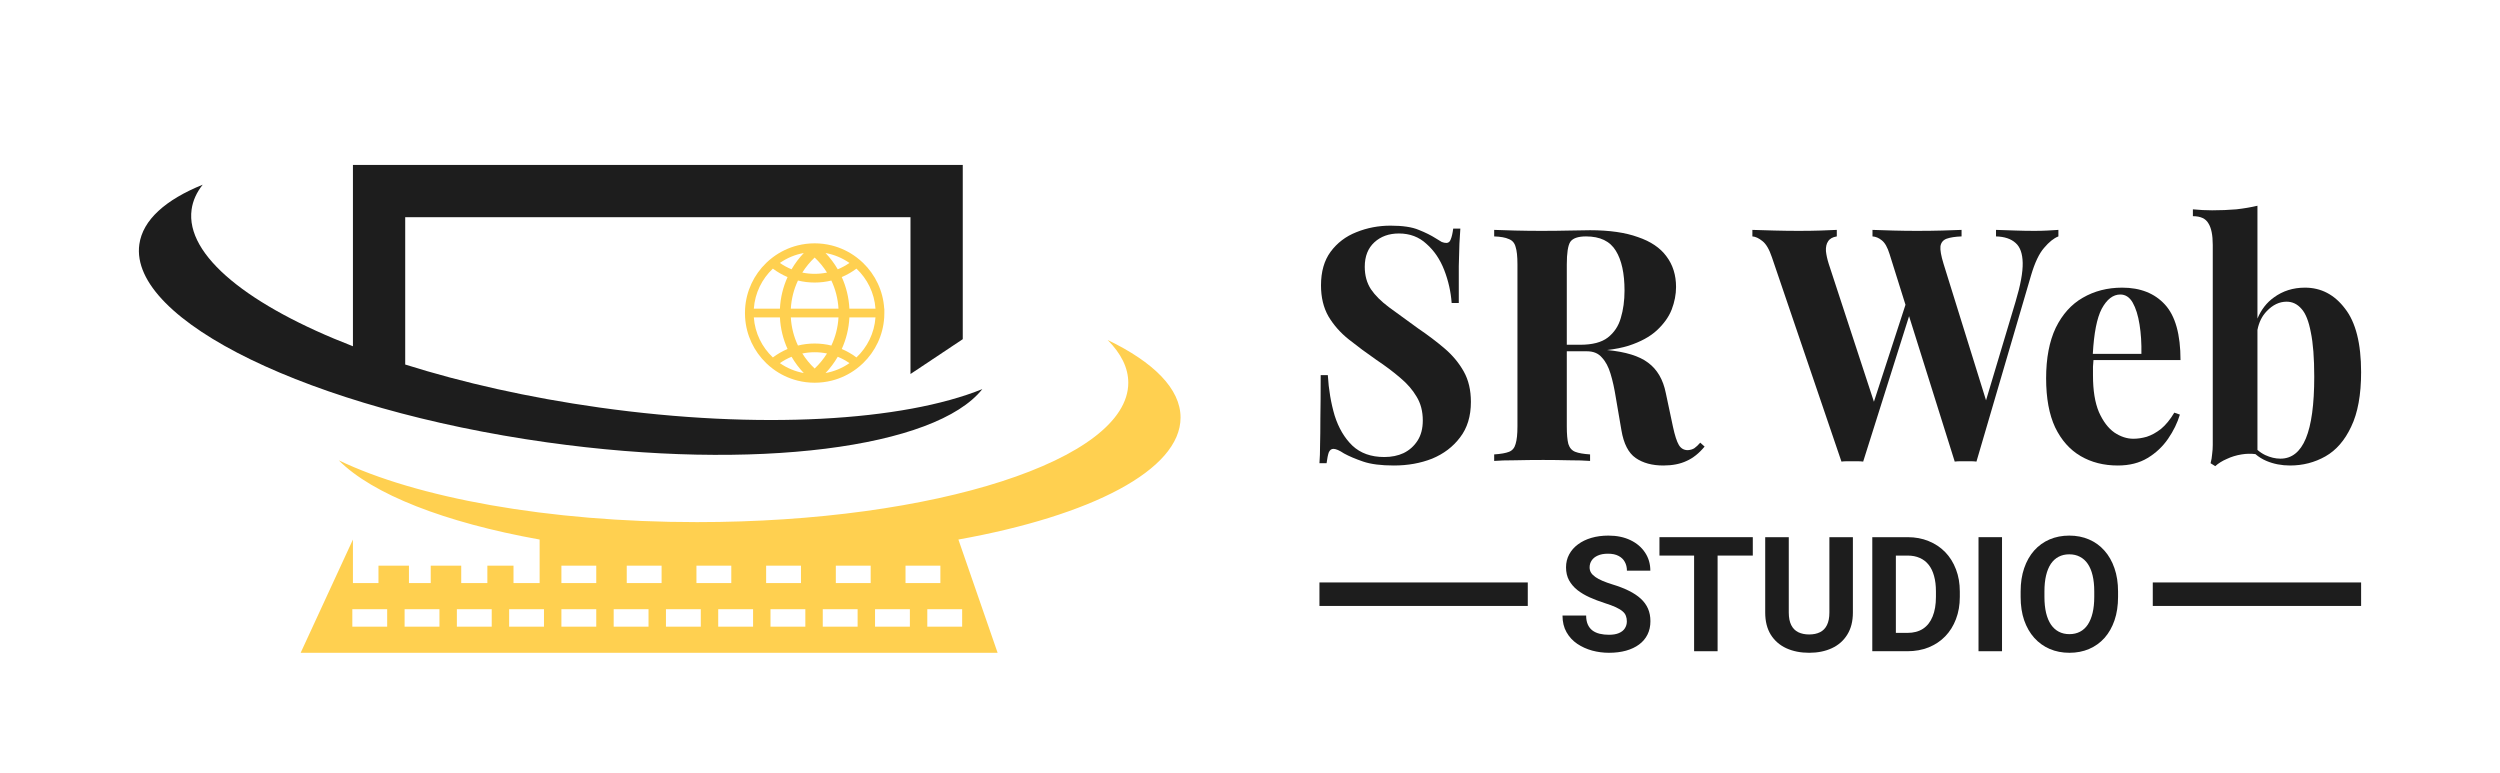 <svg width="288" height="89" viewBox="0 0 288 89" fill="none" xmlns="http://www.w3.org/2000/svg">
<g filter="url(#filter0_dd_1260_190)">
<path fill-rule="evenodd" clip-rule="evenodd" d="M40.658 16H110.91V36.072L104.888 40.086V22.022H46.68V38.994C53.288 41.078 60.885 42.799 69.034 43.944C87.51 46.541 104.071 45.511 113.164 41.824C107.823 48.58 87.037 51.335 63.011 47.959C35.842 44.14 14.817 33.926 16.052 25.144C16.447 22.334 19.072 20.011 23.35 18.277C22.651 19.161 22.216 20.113 22.074 21.129C21.328 26.435 28.707 32.264 40.658 36.889V16Z" fill="#1D1D1D"/>
<path fill-rule="evenodd" clip-rule="evenodd" d="M85.82 33.061C85.82 33.23 85.825 33.397 85.835 33.563C85.963 35.627 86.87 37.481 88.266 38.832C88.508 39.066 88.764 39.284 89.034 39.487C89.873 40.117 90.84 40.586 91.889 40.849C92.516 41.006 93.174 41.09 93.85 41.09C94.525 41.09 95.182 41.006 95.809 40.849C96.857 40.586 97.824 40.117 98.663 39.487C98.933 39.284 99.189 39.066 99.431 38.832C100.827 37.481 101.735 35.627 101.862 33.563C101.872 33.397 101.877 33.23 101.877 33.061V32.559H101.862C101.735 30.495 100.827 28.642 99.431 27.291C99.189 27.057 98.933 26.838 98.663 26.636C97.824 26.006 96.857 25.536 95.809 25.273C95.182 25.116 94.523 25.032 93.848 25.032C93.172 25.032 92.516 25.116 91.889 25.273C90.84 25.536 89.873 26.006 89.034 26.636C88.764 26.838 88.508 27.057 88.266 27.291C86.87 28.642 85.963 30.495 85.835 32.559C85.825 32.725 85.82 32.893 85.82 33.061ZM92.596 39.975C91.586 39.793 90.651 39.396 89.841 38.832C90.259 38.541 90.711 38.294 91.188 38.099C91.584 38.779 92.057 39.408 92.596 39.975ZM93.849 39.453C93.304 38.94 92.826 38.358 92.426 37.721C92.885 37.627 93.361 37.577 93.849 37.577C94.336 37.577 94.812 37.627 95.271 37.721C94.872 38.358 94.393 38.94 93.849 39.453ZM97.856 38.832C97.438 38.541 96.987 38.294 96.509 38.099C96.114 38.779 95.641 39.408 95.102 39.975C96.111 39.793 97.046 39.396 97.856 38.832ZM97.856 27.291C97.046 26.727 96.111 26.329 95.102 26.147C95.641 26.714 96.114 27.343 96.509 28.024C96.987 27.828 97.438 27.581 97.856 27.291ZM91.188 28.024C90.711 27.828 90.259 27.581 89.841 27.291C90.651 26.727 91.586 26.329 92.596 26.147C92.057 26.714 91.584 27.343 91.188 28.024ZM93.849 28.545C93.361 28.545 92.885 28.495 92.426 28.401C92.826 27.764 93.304 27.182 93.849 26.669C94.393 27.182 94.872 27.764 95.271 28.401C94.812 28.495 94.336 28.545 93.849 28.545ZM93.849 29.549C94.512 29.549 95.156 29.468 95.772 29.317C96.241 30.31 96.529 31.405 96.594 32.559H91.103C91.168 31.405 91.456 30.31 91.925 29.317C92.541 29.468 93.186 29.549 93.849 29.549ZM98.663 27.945C98.144 28.335 97.577 28.663 96.971 28.919C97.479 30.038 97.787 31.266 97.851 32.559H100.856C100.728 30.744 99.91 29.119 98.663 27.945ZM90.726 28.919C90.219 30.038 89.91 31.266 89.847 32.559H86.841C86.969 30.744 87.787 29.119 89.034 27.945C89.553 28.335 90.121 28.663 90.726 28.919ZM96.971 37.203C97.577 37.459 98.144 37.788 98.663 38.177C99.91 37.003 100.728 35.378 100.856 33.563H97.851C97.787 34.856 97.479 36.084 96.971 37.203ZM95.772 36.806C95.156 36.654 94.512 36.574 93.849 36.574C93.186 36.574 92.541 36.654 91.925 36.806C91.456 35.813 91.168 34.718 91.103 33.563H96.594C96.529 34.718 96.241 35.813 95.772 36.806ZM89.847 33.563C89.91 34.856 90.219 36.084 90.726 37.203C90.121 37.459 89.553 37.788 89.034 38.177C87.787 37.003 86.969 35.378 86.841 33.563H89.847Z" fill="#FFD050"/>
<path fill-rule="evenodd" clip-rule="evenodd" d="M80.3 57.148C63.099 57.148 47.939 54.322 39.022 50.028C42.914 53.938 51.232 57.193 62.165 59.155V64.173H59.155V62.165H56.144V64.173H53.133V62.165H49.62V64.173H47.111V62.165H43.599V64.173H40.658V59.155L34.636 72.201H114.924L110.408 59.155C125.68 56.415 136 51.15 136 45.104C136 41.796 132.905 38.722 127.6 36.167C129.144 37.718 129.978 39.373 129.978 41.09C129.978 49.958 107.737 57.148 80.3 57.148ZM68.689 62.165H64.674V64.173H68.689V62.165ZM40.588 67.183V69.191H44.602V67.183H40.588ZM76.216 62.165H72.201V64.173H76.216V62.165ZM46.61 67.183V69.191H50.624V67.183H46.61ZM84.245 62.165H80.23V64.173H84.245V62.165ZM52.631 67.183V69.191H56.646V67.183H52.631ZM92.273 62.165H88.259V64.173H92.273V62.165ZM58.653 67.183V69.191H62.667V67.183H58.653ZM100.302 62.165H96.288V64.173H100.302V62.165ZM68.689 67.183H64.674V69.191H68.689V67.183ZM108.331 62.165H104.316V64.173H108.331V62.165ZM74.71 67.183H70.696V69.191H74.71V67.183ZM80.732 67.183H76.718V69.191H80.732V67.183ZM86.754 67.183H82.739V69.191H86.754V67.183ZM92.775 67.183H88.761V69.191H92.775V67.183ZM98.797 67.183H94.782V69.191H98.797V67.183ZM104.818 67.183H100.804V69.191H104.818V67.183ZM110.84 67.183H106.825V69.191H110.84V67.183Z" fill="#FFD050"/>
<path d="M160.188 22.995C161.594 22.995 162.678 23.157 163.441 23.483C164.204 23.784 164.859 24.11 165.408 24.461C165.694 24.636 165.92 24.774 166.087 24.874C166.278 24.95 166.456 24.987 166.623 24.987C166.862 24.987 167.029 24.849 167.124 24.573C167.243 24.298 167.338 23.884 167.41 23.333H168.232C168.208 23.809 168.173 24.386 168.125 25.062C168.101 25.714 168.077 26.579 168.053 27.656C168.053 28.734 168.053 30.15 168.053 31.904H167.231C167.136 30.601 166.85 29.335 166.373 28.107C165.896 26.879 165.217 25.877 164.335 25.1C163.477 24.298 162.416 23.897 161.153 23.897C160.009 23.897 159.067 24.235 158.328 24.912C157.59 25.589 157.22 26.528 157.22 27.731C157.22 28.734 157.458 29.599 157.935 30.325C158.412 31.027 159.103 31.716 160.009 32.393C160.938 33.07 162.059 33.884 163.37 34.837C164.514 35.614 165.539 36.391 166.445 37.167C167.35 37.944 168.077 38.822 168.626 39.799C169.174 40.776 169.448 41.942 169.448 43.295C169.448 44.95 169.031 46.315 168.197 47.393C167.386 48.471 166.313 49.285 164.979 49.837C163.644 50.363 162.178 50.626 160.581 50.626C159.103 50.626 157.923 50.476 157.041 50.175C156.159 49.874 155.42 49.561 154.825 49.235C154.3 48.884 153.895 48.709 153.609 48.709C153.371 48.709 153.192 48.847 153.073 49.122C152.977 49.398 152.894 49.812 152.822 50.363H152C152.048 49.761 152.072 49.06 152.072 48.258C152.095 47.456 152.107 46.416 152.107 45.137C152.131 43.834 152.143 42.193 152.143 40.213H152.965C153.061 41.867 153.323 43.421 153.752 44.874C154.205 46.303 154.884 47.456 155.79 48.333C156.72 49.21 157.947 49.649 159.473 49.649C160.307 49.649 161.046 49.498 161.689 49.198C162.357 48.872 162.893 48.396 163.298 47.769C163.703 47.142 163.906 46.365 163.906 45.438C163.906 44.386 163.668 43.471 163.191 42.694C162.738 41.917 162.106 41.19 161.296 40.513C160.509 39.837 159.592 39.148 158.543 38.446C157.423 37.669 156.374 36.892 155.397 36.115C154.419 35.338 153.633 34.448 153.037 33.446C152.465 32.443 152.179 31.253 152.179 29.874C152.179 28.295 152.548 27.005 153.287 26.002C154.05 24.974 155.039 24.223 156.255 23.747C157.494 23.245 158.805 22.995 160.188 22.995Z" fill="#1D1D1D"/>
<path d="M174.524 23.558C173.523 23.533 172.725 23.508 172.129 23.483V24.235C172.868 24.26 173.428 24.36 173.809 24.536C174.215 24.686 174.477 24.987 174.596 25.438C174.739 25.864 174.81 26.541 174.81 27.468V46.115C174.81 47.017 174.739 47.694 174.596 48.145C174.477 48.596 174.226 48.897 173.845 49.047C173.464 49.198 172.892 49.298 172.129 49.348V50.1C172.725 50.05 173.523 50.025 174.524 50.025C175.549 50 176.634 49.987 177.778 49.987C178.779 49.987 179.768 50 180.746 50.025C181.723 50.025 182.533 50.05 183.177 50.1V49.348C182.414 49.298 181.842 49.198 181.461 49.047C181.079 48.897 180.817 48.596 180.674 48.145C180.555 47.694 180.495 47.017 180.495 46.115V37.468H182.819C183.558 37.468 184.13 37.706 184.535 38.183C184.964 38.634 185.298 39.26 185.537 40.062C185.775 40.839 185.978 41.754 186.144 42.807L186.788 46.566C187.05 48.12 187.598 49.185 188.433 49.761C189.267 50.338 190.328 50.626 191.615 50.626C192.663 50.626 193.557 50.451 194.296 50.1C195.035 49.774 195.726 49.223 196.37 48.446L195.869 47.995C195.631 48.27 195.405 48.483 195.19 48.634C194.999 48.759 194.749 48.834 194.439 48.859C193.986 48.859 193.641 48.659 193.402 48.258C193.164 47.857 192.938 47.155 192.723 46.153L191.901 42.28C191.591 40.726 190.912 39.561 189.863 38.784C188.848 38.015 187.273 37.528 185.137 37.324C186.06 37.218 186.885 37.053 187.61 36.829C188.993 36.378 190.077 35.789 190.864 35.062C191.674 34.31 192.246 33.508 192.58 32.656C192.914 31.779 193.081 30.914 193.081 30.062C193.081 28.684 192.711 27.506 191.972 26.528C191.257 25.551 190.161 24.812 188.683 24.31C187.229 23.784 185.394 23.521 183.177 23.521C182.724 23.521 181.961 23.533 180.889 23.558C179.816 23.584 178.708 23.596 177.563 23.596C176.562 23.596 175.549 23.584 174.524 23.558ZM180.495 36.716V27.468C180.495 26.165 180.626 25.3 180.889 24.874C181.175 24.448 181.782 24.235 182.712 24.235C184.333 24.235 185.477 24.787 186.144 25.889C186.812 26.967 187.145 28.496 187.145 30.476C187.145 31.629 187.002 32.681 186.716 33.634C186.454 34.561 185.954 35.313 185.215 35.889C184.5 36.441 183.439 36.716 182.033 36.716H180.495Z" fill="#1D1D1D"/>
<path fill-rule="evenodd" clip-rule="evenodd" d="M214.638 50.175L219.925 33.425L225.185 50.175C225.376 50.15 225.578 50.137 225.793 50.137H227.08C227.295 50.137 227.497 50.15 227.688 50.175L233.981 28.709C234.41 27.255 234.91 26.203 235.482 25.551C236.054 24.874 236.602 24.436 237.127 24.235V23.483C236.769 23.508 236.352 23.533 235.875 23.558C235.423 23.584 234.922 23.596 234.374 23.596C233.659 23.596 232.944 23.584 232.229 23.558C231.514 23.533 230.751 23.508 229.94 23.483V24.235C230.918 24.26 231.668 24.511 232.193 24.987C232.717 25.438 232.991 26.203 233.015 27.28C233.039 28.358 232.765 29.849 232.193 31.754L228.791 43.118L223.898 27.393C223.612 26.466 223.493 25.789 223.54 25.363C223.612 24.937 223.85 24.649 224.255 24.498C224.685 24.348 225.257 24.26 225.972 24.235V23.483C225.423 23.508 224.685 23.533 223.755 23.558C222.849 23.584 221.872 23.596 220.823 23.596C219.917 23.596 219 23.584 218.07 23.558C217.164 23.533 216.378 23.508 215.71 23.483V24.235C216.092 24.26 216.449 24.411 216.783 24.686C217.14 24.962 217.438 25.488 217.677 26.265L219.512 32.11L215.876 43.281L210.669 27.393C210.502 26.867 210.395 26.378 210.347 25.927C210.323 25.451 210.407 25.075 210.598 24.799C210.788 24.498 211.122 24.31 211.599 24.235V23.483C211.122 23.508 210.502 23.533 209.739 23.558C209 23.584 208.154 23.596 207.201 23.596C206.319 23.596 205.389 23.584 204.412 23.558C203.435 23.533 202.589 23.508 201.874 23.483V24.235C202.231 24.26 202.612 24.436 203.018 24.762C203.447 25.087 203.816 25.714 204.126 26.641L212.135 50.175C212.326 50.15 212.528 50.137 212.743 50.137H214.03C214.244 50.137 214.447 50.15 214.638 50.175Z" fill="#1D1D1D"/>
<path d="M249.407 32.092C248.215 30.789 246.57 30.137 244.473 30.137C242.781 30.137 241.267 30.526 239.932 31.303C238.621 32.055 237.584 33.208 236.822 34.761C236.083 36.315 235.713 38.258 235.713 40.589C235.713 42.869 236.059 44.749 236.75 46.228C237.465 47.706 238.442 48.809 239.682 49.536C240.921 50.263 242.351 50.626 243.972 50.626C245.307 50.626 246.451 50.338 247.405 49.761C248.358 49.185 249.145 48.446 249.764 47.544C250.384 46.641 250.837 45.714 251.123 44.761L250.48 44.536C250.003 45.338 249.49 45.965 248.942 46.416C248.394 46.842 247.846 47.142 247.297 47.318C246.773 47.468 246.261 47.544 245.76 47.544C245.021 47.544 244.294 47.305 243.579 46.829C242.864 46.328 242.268 45.538 241.791 44.461C241.338 43.383 241.112 41.98 241.112 40.25V39.235C241.131 38.977 241.15 38.726 241.169 38.483H251.195C251.195 35.526 250.599 33.396 249.407 32.092ZM241.092 37.769C241.223 35.369 241.564 33.64 242.113 32.581C242.709 31.478 243.424 30.927 244.258 30.927C244.854 30.927 245.331 31.24 245.689 31.867C246.046 32.493 246.308 33.333 246.475 34.386C246.642 35.413 246.713 36.541 246.69 37.769H241.092Z" fill="#1D1D1D"/>
<path d="M258.235 49.348C258.773 49.261 259.303 49.249 259.824 49.314C260.211 49.644 260.635 49.906 261.095 50.1C261.929 50.451 262.835 50.626 263.812 50.626C265.29 50.626 266.649 50.275 267.888 49.574C269.128 48.872 270.117 47.731 270.856 46.153C271.619 44.574 272 42.481 272 39.874C272 36.566 271.38 34.122 270.141 32.544C268.925 30.939 267.388 30.137 265.529 30.137C264.17 30.137 262.978 30.513 261.953 31.265C261.129 31.85 260.497 32.661 260.058 33.7V20.701C259.319 20.877 258.509 21.015 257.627 21.115C256.745 21.19 255.815 21.228 254.838 21.228C254.123 21.228 253.384 21.19 252.621 21.115V21.904C253.503 21.904 254.099 22.18 254.409 22.731C254.743 23.258 254.91 24.085 254.91 25.213V48.258C254.91 48.609 254.886 48.959 254.838 49.31C254.814 49.661 254.755 50.012 254.659 50.363L255.196 50.701C255.553 50.376 255.994 50.1 256.519 49.874C257.043 49.624 257.615 49.448 258.235 49.348ZM260.058 48.83V35.007C260.235 34.111 260.593 33.391 261.131 32.844C261.822 32.117 262.585 31.754 263.419 31.754C264.086 31.754 264.659 32.03 265.135 32.581C265.612 33.107 265.97 34.01 266.208 35.288C266.47 36.541 266.601 38.245 266.601 40.401C266.601 43.584 266.279 45.952 265.636 47.506C264.992 49.06 264.015 49.837 262.704 49.837C262.132 49.837 261.548 49.699 260.952 49.423C260.632 49.269 260.334 49.071 260.058 48.83Z" fill="#1D1D1D"/>
<path d="M152 64.098H176V66.805H152V64.098Z" fill="#1D1D1D"/>
<path d="M187.413 68.583C187.413 68.348 187.377 68.138 187.304 67.951C187.238 67.758 187.111 67.584 186.924 67.428C186.737 67.265 186.475 67.106 186.137 66.949C185.799 66.793 185.361 66.63 184.824 66.462C184.227 66.269 183.66 66.053 183.123 65.812C182.592 65.572 182.121 65.292 181.711 64.973C181.306 64.648 180.987 64.272 180.751 63.845C180.522 63.418 180.407 62.922 180.407 62.356C180.407 61.809 180.528 61.312 180.769 60.867C181.011 60.416 181.349 60.031 181.783 59.712C182.218 59.387 182.73 59.138 183.322 58.963C183.919 58.789 184.574 58.701 185.286 58.701C186.257 58.701 187.105 58.876 187.829 59.225C188.553 59.574 189.114 60.052 189.513 60.66C189.917 61.267 190.119 61.962 190.119 62.744H187.422C187.422 62.359 187.34 62.022 187.177 61.733C187.021 61.439 186.779 61.207 186.453 61.039C186.134 60.87 185.729 60.786 185.241 60.786C184.77 60.786 184.378 60.858 184.064 61.002C183.75 61.141 183.515 61.33 183.358 61.571C183.201 61.806 183.123 62.07 183.123 62.365C183.123 62.588 183.177 62.789 183.286 62.97C183.4 63.15 183.569 63.319 183.792 63.475C184.016 63.632 184.29 63.779 184.616 63.917C184.942 64.056 185.319 64.191 185.747 64.323C186.465 64.54 187.096 64.784 187.639 65.054C188.188 65.325 188.647 65.629 189.015 65.966C189.383 66.303 189.66 66.685 189.848 67.112C190.035 67.539 190.128 68.023 190.128 68.565C190.128 69.136 190.017 69.648 189.793 70.099C189.57 70.55 189.247 70.932 188.825 71.245C188.402 71.558 187.899 71.795 187.313 71.958C186.728 72.12 186.073 72.201 185.349 72.201C184.698 72.201 184.055 72.117 183.421 71.949C182.788 71.774 182.211 71.513 181.693 71.164C181.18 70.815 180.769 70.37 180.462 69.828C180.154 69.287 180 68.646 180 67.906H182.724C182.724 68.315 182.788 68.661 182.914 68.944C183.041 69.226 183.219 69.455 183.448 69.629C183.684 69.804 183.961 69.93 184.281 70.008C184.607 70.087 184.963 70.126 185.349 70.126C185.82 70.126 186.206 70.06 186.508 69.927C186.815 69.795 187.042 69.612 187.187 69.377C187.337 69.142 187.413 68.877 187.413 68.583Z" fill="#1D1D1D"/>
<path d="M210.746 58.882H213.453V67.563C213.453 68.574 213.235 69.425 212.801 70.117C212.373 70.809 211.778 71.329 211.018 71.678C210.264 72.027 209.395 72.201 208.411 72.201C207.428 72.201 206.553 72.027 205.786 71.678C205.026 71.329 204.429 70.809 203.994 70.117C203.566 69.425 203.352 68.574 203.352 67.563V58.882H206.067V67.563C206.067 68.153 206.161 68.634 206.348 69.007C206.535 69.38 206.803 69.654 207.153 69.828C207.509 70.002 207.929 70.09 208.411 70.09C208.906 70.09 209.325 70.002 209.669 69.828C210.019 69.654 210.285 69.38 210.466 69.007C210.653 68.634 210.746 68.153 210.746 67.563V58.882Z" fill="#1D1D1D"/>
<path d="M230.632 58.882V72.021H227.925V58.882H230.632Z" fill="#1D1D1D"/>
<path d="M244 65.144V65.767C244 66.766 243.864 67.662 243.593 68.456C243.321 69.251 242.938 69.927 242.443 70.487C241.948 71.04 241.357 71.464 240.669 71.759C239.987 72.054 239.23 72.201 238.397 72.201C237.571 72.201 236.813 72.054 236.126 71.759C235.444 71.464 234.852 71.04 234.352 70.487C233.851 69.927 233.462 69.251 233.184 68.456C232.912 67.662 232.777 66.766 232.777 65.767V65.144C232.777 64.14 232.912 63.243 233.184 62.455C233.456 61.661 233.839 60.984 234.333 60.425C234.834 59.865 235.426 59.438 236.107 59.144C236.795 58.849 237.553 58.701 238.379 58.701C239.212 58.701 239.969 58.849 240.651 59.144C241.339 59.438 241.93 59.865 242.425 60.425C242.926 60.984 243.312 61.661 243.584 62.455C243.861 63.243 244 64.14 244 65.144ZM241.258 65.767V65.126C241.258 64.429 241.194 63.815 241.067 63.286C240.941 62.756 240.754 62.311 240.506 61.95C240.259 61.589 239.957 61.318 239.601 61.138C239.245 60.951 238.838 60.858 238.379 60.858C237.921 60.858 237.513 60.951 237.157 61.138C236.807 61.318 236.509 61.589 236.261 61.95C236.02 62.311 235.836 62.756 235.709 63.286C235.583 63.815 235.519 64.429 235.519 65.126V65.767C235.519 66.459 235.583 67.073 235.709 67.608C235.836 68.138 236.023 68.586 236.27 68.953C236.518 69.314 236.82 69.587 237.176 69.774C237.532 69.96 237.939 70.054 238.397 70.054C238.856 70.054 239.263 69.96 239.619 69.774C239.975 69.587 240.274 69.314 240.515 68.953C240.757 68.586 240.941 68.138 241.067 67.608C241.194 67.073 241.258 66.459 241.258 65.767Z" fill="#1D1D1D"/>
<path d="M191.169 58.882V61.002H195.161V72.021H197.867V61.002H201.922V58.882H191.169Z" fill="#1D1D1D"/>
<path d="M215.688 72.021H219.734C220.627 72.021 221.442 71.874 222.178 71.579C222.92 71.278 223.557 70.854 224.088 70.306C224.625 69.753 225.038 69.091 225.328 68.321C225.623 67.551 225.771 66.7 225.771 65.767V65.144C225.771 64.206 225.623 63.355 225.328 62.591C225.038 61.821 224.625 61.159 224.088 60.605C223.551 60.052 222.914 59.628 222.178 59.333C221.448 59.032 220.642 58.882 219.761 58.882H215.688V72.021ZM218.404 69.909V61.002H219.761C220.286 61.002 220.751 61.093 221.155 61.273C221.559 61.448 221.9 61.709 222.178 62.058C222.455 62.407 222.664 62.837 222.802 63.349C222.947 63.86 223.02 64.453 223.02 65.126V65.767C223.02 66.645 222.893 67.394 222.64 68.014C222.392 68.634 222.024 69.106 221.535 69.431C221.047 69.75 220.446 69.909 219.734 69.909H218.404Z" fill="#1D1D1D"/>
<path d="M248 64.098H272V66.805H248V64.098Z" fill="#1D1D1D"/>
</g>
<defs>
<filter id="filter0_dd_1260_190" x="16" y="16" width="256" height="58.201" filterUnits="userSpaceOnUse" color-interpolation-filters="sRGB">
<feFlood flood-opacity="0" result="BackgroundImageFix"/>
<feColorMatrix in="SourceAlpha" type="matrix" values="0 0 0 0 0 0 0 0 0 0 0 0 0 0 0 0 0 0 127 0" result="hardAlpha"/>
<feOffset dy="2"/>
<feColorMatrix type="matrix" values="0 0 0 0 0.667 0 0 0 0 0.667 0 0 0 0 0.667 0 0 0 1 0"/>
<feBlend mode="normal" in2="BackgroundImageFix" result="effect1_dropShadow_1260_190"/>
<feColorMatrix in="SourceAlpha" type="matrix" values="0 0 0 0 0 0 0 0 0 0 0 0 0 0 0 0 0 0 127 0" result="hardAlpha"/>
<feOffset dy="1"/>
<feColorMatrix type="matrix" values="0 0 0 0 0.833 0 0 0 0 0.833 0 0 0 0 0.833 0 0 0 1 0"/>
<feBlend mode="normal" in2="effect1_dropShadow_1260_190" result="effect2_dropShadow_1260_190"/>
<feBlend mode="normal" in="SourceGraphic" in2="effect2_dropShadow_1260_190" result="shape"/>
</filter>
</defs>
</svg>
